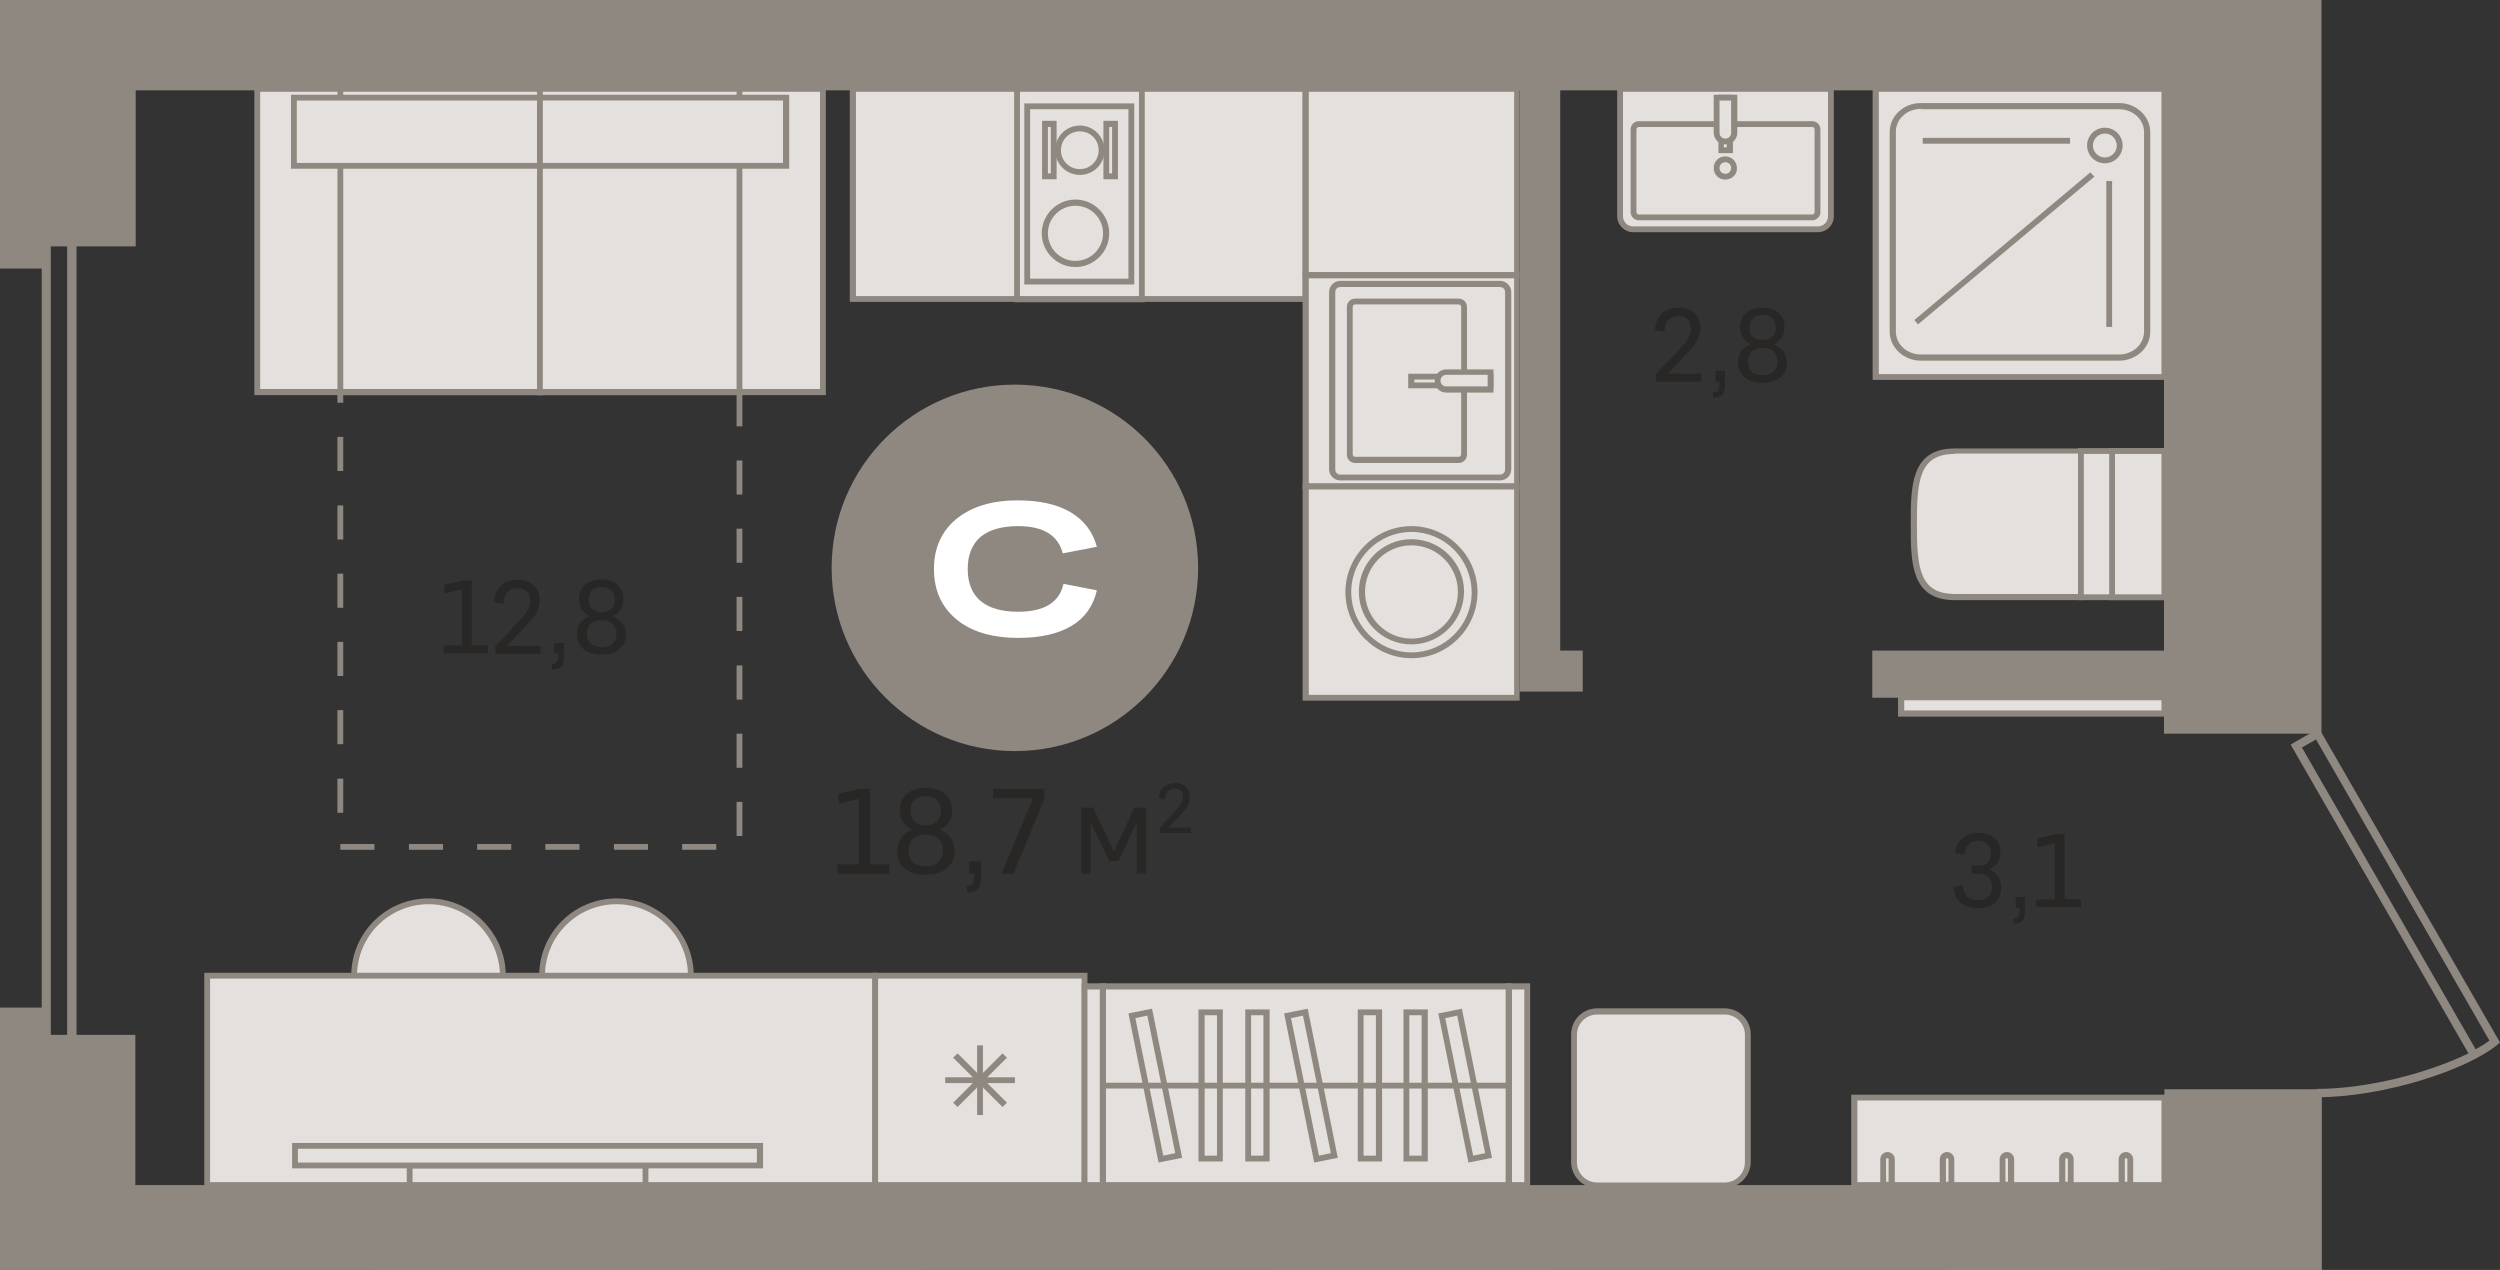 <?xml version="1.0" encoding="utf-8"?>
<!-- Generator: Adobe Illustrator 24.1.2, SVG Export Plug-In . SVG Version: 6.00 Build 0)  -->
<svg version="1.1" id="Слой_1" xmlns="http://www.w3.org/2000/svg" xmlns:xlink="http://www.w3.org/1999/xlink" x="0px" y="0px"
	 viewBox="0 0 689 350" style="enable-background:new 0 0 689 350;" xml:space="preserve">
<rect x="0" y="0" width="689" height="350" fill="#333333" stroke="none"/>
<g>
	<rect x="36.5" style="fill-rule:evenodd;clip-rule:evenodd;fill:#8F8880;" width="199" height="0.8"/>
	<rect y="0" style="fill-rule:evenodd;clip-rule:evenodd;fill:#FF3C00;" width="0.5" height="2.4"/>
	<path style="fill-rule:evenodd;clip-rule:evenodd;fill:#8F8880;" d="M14,307.4h4.5V54.2H14V307.4L14,307.4z M19.8,309.9h-7
		c-0.7,0-1.3-0.6-1.3-1.3V52.9c0-0.7,0.6-1.3,1.3-1.3h7c0.7,0,1.3,0.6,1.3,1.3v255.8C21,309.4,20.5,309.9,19.8,309.9z"/>
	<polygon style="fill-rule:evenodd;clip-rule:evenodd;fill:#8F8880;" points="0,14.7 4.5,14.7 4.5,1.5 0,1.5 0,0 6.8,0 6.8,16.9 
		0,16.9 	"/>
	
		<ellipse transform="matrix(0.707 -0.707 0.707 0.707 -140.346 198.906)" style="fill-rule:evenodd;clip-rule:evenodd;fill:#E3E0DD;" cx="169.9" cy="268.9" rx="20.5" ry="20.5"/>
	<path style="fill-rule:evenodd;clip-rule:evenodd;fill:#8F8880;" d="M169.9,249.2c-10.8,0-19.7,8.8-19.7,19.7
		c0,10.8,8.8,19.7,19.7,19.7c10.8,0,19.7-8.8,19.7-19.7C189.6,258,180.8,249.2,169.9,249.2L169.9,249.2z M169.9,290.2
		c-11.7,0-21.3-9.5-21.3-21.3s9.6-21.3,21.3-21.3c11.7,0,21.3,9.6,21.3,21.3S181.7,290.2,169.9,290.2z"/>
	<path style="fill-rule:evenodd;clip-rule:evenodd;fill:#E3E0DD;" d="M118.1,289.3c11.3,0,20.5-9.2,20.5-20.5
		c0-11.3-9.2-20.5-20.5-20.5c-11.3,0-20.5,9.2-20.5,20.5C97.6,280.2,106.8,289.3,118.1,289.3z"/>
	<path style="fill-rule:evenodd;clip-rule:evenodd;fill:#8F8880;" d="M118.1,249.2c-10.8,0-19.7,8.8-19.7,19.7
		c0,10.8,8.8,19.7,19.7,19.7c10.8,0,19.7-8.8,19.7-19.7C137.7,258,128.9,249.2,118.1,249.2L118.1,249.2z M118.1,290.2
		c-11.7,0-21.3-9.5-21.3-21.3s9.6-21.3,21.3-21.3s21.3,9.6,21.3,21.3S129.8,290.2,118.1,290.2z"/>
	<rect x="57.1" y="268.9" style="fill-rule:evenodd;clip-rule:evenodd;fill:#E3E0DD;" width="184.1" height="57.7"/>
	<path style="fill-rule:evenodd;clip-rule:evenodd;fill:#8F8880;" d="M57.9,325.8h182.5v-56.1H57.9V325.8L57.9,325.8z M242,327.4
		H56.3v-59.3H242V327.4z"/>
	<rect x="101.6" y="349.2" style="fill-rule:evenodd;clip-rule:evenodd;fill:#8F8880;" width="153.5" height="0.8"/>
	<rect x="112.9" y="321.2" style="fill-rule:evenodd;clip-rule:evenodd;fill:#E3E0DD;" width="65" height="5.4"/>
	<path style="fill-rule:evenodd;clip-rule:evenodd;fill:#8F8880;" d="M113.7,325.8h63.4V322h-63.4V325.8L113.7,325.8z M178.7,327.4
		h-66.6v-7h66.6V327.4z"/>
	<rect x="81.3" y="315.8" style="fill-rule:evenodd;clip-rule:evenodd;fill:#E3E0DD;" width="128.1" height="5.4"/>
	<path style="fill-rule:evenodd;clip-rule:evenodd;fill:#8F8880;" d="M82.1,320.4h126.5v-3.8H82.1V320.4L82.1,320.4z M210.3,322
		H80.5v-7h129.8V322z"/>
	<path style="fill-rule:evenodd;clip-rule:evenodd;fill:#E3E0DD;" d="M440.2,278.8h35.1c3.5,0,6.4,2.9,6.4,6.4v35.1
		c0,3.5-2.9,6.4-6.4,6.4h-35.1c-3.5,0-6.4-2.9-6.4-6.4v-35.1C433.8,281.6,436.7,278.8,440.2,278.8z"/>
	<path style="fill-rule:evenodd;clip-rule:evenodd;fill:#8F8880;" d="M440.2,279.6c-3.1,0-5.6,2.5-5.6,5.6v35.1
		c0,3.1,2.5,5.6,5.6,5.6h35.1c3.1,0,5.6-2.5,5.6-5.6v-35.1c0-3.1-2.5-5.6-5.6-5.6H440.2L440.2,279.6z M475.3,327.4h-35.1
		c-4,0-7.2-3.2-7.2-7.2v-35.1c0-4,3.2-7.2,7.2-7.2h35.1c4,0,7.2,3.2,7.2,7.2v35.1C482.5,324.2,479.2,327.4,475.3,327.4z"/>
	<rect x="536.6" y="348.6" style="fill-rule:evenodd;clip-rule:evenodd;fill:#E3E0DD;" width="59.4" height="1.4"/>
	<polygon style="fill-rule:evenodd;clip-rule:evenodd;fill:#8F8880;" points="595.1,350 595.1,349.4 537.4,349.4 537.4,350 
		535.8,350 535.8,347.8 596.7,347.8 596.7,350 	"/>
	<rect x="235.1" y="24.5" style="fill-rule:evenodd;clip-rule:evenodd;fill:#E3E0DD;" width="124.8" height="57.9"/>
	<path style="fill-rule:evenodd;clip-rule:evenodd;fill:#8F8880;" d="M235.9,81.6H359V25.3H235.9V81.6L235.9,81.6z M360.7,83.2
		H234.2V23.7h126.4V83.2z"/>
	<rect x="524" y="192.3" style="fill-rule:evenodd;clip-rule:evenodd;fill:#E3E0DD;" width="72.5" height="4.4"/>
	<path style="fill-rule:evenodd;clip-rule:evenodd;fill:#8F8880;" d="M524.8,195.8h70.9v-2.8h-70.9V195.8L524.8,195.8z M597.3,197.5
		h-74.2v-6h74.2V197.5z"/>
	<rect x="280.3" y="24.5" style="fill-rule:evenodd;clip-rule:evenodd;fill:#E3E0DD;" width="34.4" height="57.9"/>
	<path style="fill-rule:evenodd;clip-rule:evenodd;fill:#8F8880;" d="M281.1,81.6h32.8V25.3h-32.8V81.6L281.1,81.6z M315.5,83.3h-36
		V23.7h36V83.3z"/>
	<rect x="283.1" y="29.3" style="fill-rule:evenodd;clip-rule:evenodd;fill:#E3E0DD;" width="28.7" height="48.3"/>
	<path style="fill-rule:evenodd;clip-rule:evenodd;fill:#8F8880;" d="M283.9,76.8H311V30.1h-27.1V76.8L283.9,76.8z M312.6,78.4
		h-30.3V28.5h30.3V78.4z"/>
	<path style="fill-rule:evenodd;clip-rule:evenodd;fill:#E3E0DD;" d="M287.9,64.3c0-4.7,3.8-8.4,8.4-8.4c4.7,0,8.5,3.8,8.5,8.4
		c0,4.7-3.8,8.5-8.5,8.5C291.7,72.8,287.9,69,287.9,64.3z"/>
	<path style="fill-rule:evenodd;clip-rule:evenodd;fill:#8F8880;" d="M296.4,56.7c-4.2,0-7.6,3.4-7.6,7.6c0,4.2,3.4,7.6,7.6,7.6
		c4.2,0,7.6-3.4,7.6-7.6C304,60.1,300.6,56.7,296.4,56.7L296.4,56.7z M296.4,73.6c-5.1,0-9.3-4.2-9.3-9.3c0-5.1,4.2-9.3,9.3-9.3
		c5.1,0,9.3,4.2,9.3,9.3C305.7,69.4,301.5,73.6,296.4,73.6z"/>
	<path style="fill-rule:evenodd;clip-rule:evenodd;fill:#E3E0DD;" d="M291.6,41.4c0-3.3,2.7-6,6-6c3.3,0,6,2.7,6,6c0,3.3-2.7,6-6,6
		C294.3,47.4,291.6,44.7,291.6,41.4z"/>
	<path style="fill-rule:evenodd;clip-rule:evenodd;fill:#8F8880;" d="M297.6,36.2c-2.9,0-5.2,2.3-5.2,5.2c0,2.9,2.3,5.2,5.2,5.2
		c2.9,0,5.2-2.3,5.2-5.2C302.8,38.5,300.5,36.2,297.6,36.2L297.6,36.2z M297.6,48.2c-3.8,0-6.8-3.1-6.8-6.8c0-3.8,3.1-6.8,6.8-6.8
		c3.8,0,6.8,3.1,6.8,6.8C304.4,45.2,301.4,48.2,297.6,48.2z"/>
	<rect x="304.8" y="34.2" style="fill-rule:evenodd;clip-rule:evenodd;fill:#E3E0DD;" width="2.4" height="14.5"/>
	<path style="fill-rule:evenodd;clip-rule:evenodd;fill:#8F8880;" d="M305.7,47.8h0.8V35h-0.8V47.8L305.7,47.8z M308.1,49.4h-4V33.3
		h4V49.4z"/>
	<rect x="287.9" y="34.2" style="fill-rule:evenodd;clip-rule:evenodd;fill:#E3E0DD;" width="2.4" height="14.5"/>
	<path style="fill-rule:evenodd;clip-rule:evenodd;fill:#8F8880;" d="M288.8,47.8h0.8V35h-0.8V47.8L288.8,47.8z M291.2,49.4h-4V33.3
		h4V49.4z"/>
	<rect x="359.9" y="24.5" style="fill-rule:evenodd;clip-rule:evenodd;fill:#E3E0DD;" width="58.2" height="51.4"/>
	<path style="fill-rule:evenodd;clip-rule:evenodd;fill:#8F8880;" d="M360.7,75h56.6V25.3h-56.6V75L360.7,75z M418.9,76.7H359v-53
		h59.8V76.7z"/>
	<rect x="359.9" y="75.8" style="fill-rule:evenodd;clip-rule:evenodd;fill:#E3E0DD;" width="58.2" height="58.2"/>
	<path style="fill-rule:evenodd;clip-rule:evenodd;fill:#8F8880;" d="M360.7,133.2h56.6V76.7h-56.6V133.2L360.7,133.2z M418.9,134.9
		H359V75h59.8V134.9z"/>
	<path style="fill-rule:evenodd;clip-rule:evenodd;fill:#E3E0DD;" d="M367.1,129.4V80.5c0-1.2,1-2.2,2.2-2.2h44c1.2,0,2.2,1,2.2,2.2
		v48.9c0,1.2-1,2.2-2.2,2.2h-44C368.1,131.6,367.1,130.6,367.1,129.4z"/>
	<path style="fill-rule:evenodd;clip-rule:evenodd;fill:#8F8880;" d="M369.4,79.1c-0.8,0-1.4,0.6-1.4,1.4v48.9
		c0,0.8,0.6,1.4,1.4,1.4h44c0.8,0,1.4-0.6,1.4-1.4V80.5c0-0.8-0.6-1.4-1.4-1.4H369.4L369.4,79.1z M413.4,132.4h-44
		c-1.7,0-3.1-1.4-3.1-3V80.5c0-1.7,1.4-3.1,3.1-3.1h44c1.7,0,3.1,1.4,3.1,3.1v48.9C416.5,131.1,415.1,132.4,413.4,132.4z"/>
	<path style="fill-rule:evenodd;clip-rule:evenodd;fill:#E3E0DD;" d="M403.5,125.3V84.6c0-0.8-0.7-1.5-1.5-1.5h-28.5
		c-0.8,0-1.5,0.7-1.5,1.5v40.6c0,0.8,0.7,1.5,1.5,1.5H402C402.8,126.8,403.5,126.1,403.5,125.3z"/>
	<path style="fill-rule:evenodd;clip-rule:evenodd;fill:#8F8880;" d="M373.5,83.9c-0.4,0-0.7,0.3-0.7,0.7v40.6
		c0,0.4,0.3,0.7,0.7,0.7H402c0.4,0,0.7-0.3,0.7-0.7V84.6c0-0.4-0.3-0.7-0.7-0.7H373.5L373.5,83.9z M402,127.6h-28.5
		c-1.3,0-2.3-1-2.3-2.3V84.6c0-1.3,1-2.3,2.3-2.3H402c1.3,0,2.3,1,2.3,2.3v40.6C404.3,126.6,403.3,127.6,402,127.6z"/>
	<rect x="389" y="103.7" style="fill-rule:evenodd;clip-rule:evenodd;fill:#E3E0DD;" width="21.8" height="2.4"/>
	<path style="fill-rule:evenodd;clip-rule:evenodd;fill:#8F8880;" d="M389.8,105.4H410v-0.8h-20.2V105.4L389.8,105.4z M411.6,107
		h-23.5v-4h23.5V107z"/>
	<path style="fill-rule:evenodd;clip-rule:evenodd;fill:#E3E0DD;" d="M396.2,105L396.2,105c0-1.4,1.1-2.5,2.4-2.5h12.2v4.9h-12.2
		C397.3,107.4,396.2,106.3,396.2,105z"/>
	<path style="fill-rule:evenodd;clip-rule:evenodd;fill:#8F8880;" d="M398.6,103.3c-0.9,0-1.6,0.7-1.6,1.6v0c0,0.9,0.7,1.6,1.6,1.6
		H410v-3.2H398.6L398.6,103.3z M411.6,108.2h-13c-1.8,0-3.2-1.4-3.2-3.2v0c0-1.8,1.4-3.2,3.2-3.2h13V108.2z"/>
	<rect x="241.2" y="268.9" style="fill-rule:evenodd;clip-rule:evenodd;fill:#E3E0DD;" width="57.7" height="57.7"/>
	<path style="fill-rule:evenodd;clip-rule:evenodd;fill:#8F8880;" d="M242,325.8h56.1v-56.1H242V325.8L242,325.8z M299.7,327.4
		h-59.3v-59.3h59.3V327.4z"/>
	<rect x="260.5" y="296.9" style="fill-rule:evenodd;clip-rule:evenodd;fill:#8F8880;" width="19.2" height="1.6"/>
	<rect x="269.3" y="288.1" style="fill-rule:evenodd;clip-rule:evenodd;fill:#8F8880;" width="1.6" height="19.2"/>
	<polygon style="fill-rule:evenodd;clip-rule:evenodd;fill:#8F8880;" points="276.3,305.1 262.7,291.5 263.9,290.3 277.5,303.9 	"/>
	<polygon style="fill-rule:evenodd;clip-rule:evenodd;fill:#8F8880;" points="263.9,305.1 262.7,303.9 276.3,290.3 277.5,291.5 	"/>
	<rect x="350.2" y="349.2" style="fill-rule:evenodd;clip-rule:evenodd;fill:#8F8880;" width="77.6" height="0.8"/>
	<rect x="70.9" y="24.5" style="fill-rule:evenodd;clip-rule:evenodd;fill:#E3E0DD;" width="78" height="83.6"/>
	<path style="fill-rule:evenodd;clip-rule:evenodd;fill:#8F8880;" d="M71.7,107.2H148V25.3H71.7V107.2L71.7,107.2z M149.6,108.9
		H70.1V23.7h79.6V108.9z"/>
	<rect x="148.8" y="24.5" style="fill-rule:evenodd;clip-rule:evenodd;fill:#E3E0DD;" width="78" height="83.6"/>
	<path style="fill-rule:evenodd;clip-rule:evenodd;fill:#8F8880;" d="M149.6,107.2H226V25.3h-76.3V107.2L149.6,107.2z M227.6,108.9
		H148V23.7h79.6V108.9z"/>
	<rect x="93.8" y="24.5" style="fill-rule:evenodd;clip-rule:evenodd;fill:#E3E0DD;" width="55" height="83.6"/>
	<path style="fill-rule:evenodd;clip-rule:evenodd;fill:#8F8880;" d="M94.6,107.2H148V25.3H94.6V107.2L94.6,107.2z M149.6,108.9H93
		V23.7h56.6V108.9z"/>
	<rect x="148.8" y="24.5" style="fill-rule:evenodd;clip-rule:evenodd;fill:#E3E0DD;" width="55" height="83.6"/>
	<path style="fill-rule:evenodd;clip-rule:evenodd;fill:#8F8880;" d="M149.6,107.2H203V25.3h-53.4V107.2L149.6,107.2z M204.7,108.9
		H148V23.7h56.6V108.9z"/>
	<rect x="81" y="26.9" style="fill-rule:evenodd;clip-rule:evenodd;fill:#E3E0DD;" width="67.8" height="18.8"/>
	<path style="fill-rule:evenodd;clip-rule:evenodd;fill:#8F8880;" d="M81.8,44.9H148V27.7H81.8V44.9L81.8,44.9z M149.6,46.5H80.2
		V26.1h69.5V46.5z"/>
	<rect x="148.8" y="26.9" style="fill-rule:evenodd;clip-rule:evenodd;fill:#E3E0DD;" width="67.8" height="18.8"/>
	<path style="fill-rule:evenodd;clip-rule:evenodd;fill:#8F8880;" d="M149.6,44.9h66.2V27.7h-66.2V44.9L149.6,44.9z M217.5,46.5H148
		V26.1h69.5V46.5z"/>
	<path style="fill-rule:evenodd;clip-rule:evenodd;fill:#8F8880;" d="M94.6,111H93V108h1.6V111L94.6,111z M204.7,117.5H203V108h1.6
		V117.5L204.7,117.5z M94.6,129.8H93v-9.4h1.6V129.8L94.6,129.8z M204.7,136.3H203v-9.4h1.6V136.3L204.7,136.3z M94.6,148.7H93v-9.4
		h1.6V148.7L94.6,148.7z M204.7,155.1H203v-9.4h1.6V155.1L204.7,155.1z M94.6,167.5H93v-9.4h1.6V167.5L94.6,167.5z M204.7,173.9H203
		v-9.4h1.6V173.9L204.7,173.9z M94.6,186.3H93v-9.4h1.6V186.3L94.6,186.3z M204.7,192.8H203v-9.4h1.6V192.8L204.7,192.8z
		 M94.6,205.1H93v-9.4h1.6V205.1L94.6,205.1z M204.7,211.6H203v-9.4h1.6V211.6L204.7,211.6z M94.6,224H93v-9.4h1.6V224L94.6,224z
		 M204.7,230.4H203V221h1.6V230.4L204.7,230.4z M103.2,234.2h-9.4v-1.6h9.4V234.2L103.2,234.2z M122.1,234.2h-9.4v-1.6h9.4V234.2
		L122.1,234.2z M140.9,234.2h-9.4v-1.6h9.4V234.2L140.9,234.2z M159.7,234.2h-9.4v-1.6h9.4V234.2L159.7,234.2z M178.6,234.2h-9.4
		v-1.6h9.4V234.2L178.6,234.2z M197.4,234.2H188v-1.6h9.4V234.2z"/>
	<rect x="517" y="24.5" style="fill-rule:evenodd;clip-rule:evenodd;fill:#E3E0DD;" width="79.5" height="79.4"/>
	<path style="fill-rule:evenodd;clip-rule:evenodd;fill:#8F8880;" d="M517.8,103.1h77.9V25.3h-77.9V103.1L517.8,103.1z M597.3,104.7
		h-81.2v-81h81.2V104.7z"/>
	<path style="fill-rule:evenodd;clip-rule:evenodd;fill:#E3E0DD;" d="M584,29.2h-54.6c-4.3,0-7.7,3.2-7.7,7.1v55.1
		c0,3.9,3.5,7.1,7.7,7.1H584c4.3,0,7.7-3.2,7.7-7.1V36.4C591.8,32.4,588.3,29.2,584,29.2z"/>
	<path style="fill-rule:evenodd;clip-rule:evenodd;fill:#8F8880;" d="M529.4,30c-3.8,0-6.9,2.8-6.9,6.3v55.1c0,3.5,3.1,6.3,6.9,6.3
		H584c3.8,0,6.9-2.8,6.9-6.3V36.4c0-3.5-3.1-6.3-6.9-6.3H529.4L529.4,30z M584,99.4h-54.6c-4.7,0-8.6-3.6-8.6-8V36.4
		c0-4.4,3.8-8,8.6-8H584c4.7,0,8.6,3.6,8.6,8v55.1C592.6,95.8,588.8,99.4,584,99.4z"/>
	<path style="fill-rule:evenodd;clip-rule:evenodd;fill:#E3E0DD;" d="M575.9,40.1c0,2.3,1.8,4.1,4.1,4.1c2.3,0,4.1-1.8,4.1-4.1
		c0-2.3-1.8-4.1-4.1-4.1C577.8,35.9,575.9,37.8,575.9,40.1z"/>
	<path style="fill-rule:evenodd;clip-rule:evenodd;fill:#8F8880;" d="M580.1,36.8c-1.8,0-3.3,1.5-3.3,3.3c0,1.8,1.5,3.3,3.3,3.3
		c1.8,0,3.3-1.5,3.3-3.3C583.3,38.2,581.9,36.8,580.1,36.8L580.1,36.8z M580.1,45c-2.7,0-4.9-2.2-4.9-4.9c0-2.7,2.2-4.9,4.9-4.9
		c2.7,0,4.9,2.2,4.9,4.9C585,42.8,582.8,45,580.1,45z"/>
	<rect x="580.5" y="49.9" style="fill-rule:evenodd;clip-rule:evenodd;fill:#8F8880;" width="1.6" height="40.2"/>
	<rect x="529.9" y="38" style="fill-rule:evenodd;clip-rule:evenodd;fill:#8F8880;" width="40.6" height="1.6"/>
	<polygon style="fill-rule:evenodd;clip-rule:evenodd;fill:#8F8880;" points="528.6,89.4 527.6,88.2 576.1,47.5 577.2,48.7 	"/>
	<rect x="511.1" y="302.5" style="fill-rule:evenodd;clip-rule:evenodd;fill:#E3E0DD;" width="85.4" height="24.1"/>
	<path style="fill-rule:evenodd;clip-rule:evenodd;fill:#8F8880;" d="M511.9,325.8h83.8v-22.5h-83.8V325.8L511.9,325.8z
		 M597.3,327.4h-87.1v-25.7h87.1V327.4z"/>
	<path style="fill-rule:evenodd;clip-rule:evenodd;fill:#E3E0DD;" d="M519,326.6v-7.1c0-0.6,0.5-1.2,1.2-1.2c0.6,0,1.2,0.5,1.2,1.2
		v7.1H519z"/>
	<path style="fill-rule:evenodd;clip-rule:evenodd;fill:#8F8880;" d="M519.8,325.7h0.7v-6.2c0-0.4-0.7-0.4-0.7,0V325.7L519.8,325.7z
		 M522.2,327.4h-4v-7.9c0-1.1,0.9-2,2-2c1.1,0,2,0.9,2,2V327.4z"/>
	<path style="fill-rule:evenodd;clip-rule:evenodd;fill:#E3E0DD;" d="M551.9,326.6v-7.1c0-0.6,0.5-1.2,1.2-1.2
		c0.6,0,1.2,0.5,1.2,1.2v7.1H551.9z"/>
	<path style="fill-rule:evenodd;clip-rule:evenodd;fill:#8F8880;" d="M552.7,325.7h0.7v-6.2c0-0.4-0.7-0.4-0.7,0V325.7L552.7,325.7z
		 M555.1,327.4h-4v-7.9c0-1.1,0.9-2,2-2s2,0.9,2,2V327.4z"/>
	<path style="fill-rule:evenodd;clip-rule:evenodd;fill:#E3E0DD;" d="M535.5,326.6v-7.1c0-0.6,0.5-1.2,1.2-1.2
		c0.6,0,1.2,0.5,1.2,1.2v7.1H535.5z"/>
	<path style="fill-rule:evenodd;clip-rule:evenodd;fill:#8F8880;" d="M536.3,325.7h0.7v-6.2c0-0.4-0.7-0.4-0.7,0V325.7L536.3,325.7z
		 M538.6,327.4h-4v-7.9c0-1.1,0.9-2,2-2c1.1,0,2,0.9,2,2V327.4z"/>
	<path style="fill-rule:evenodd;clip-rule:evenodd;fill:#E3E0DD;" d="M568.4,326.6v-7.1c0-0.6,0.5-1.2,1.2-1.2
		c0.6,0,1.2,0.5,1.2,1.2v7.1H568.4z"/>
	<path style="fill-rule:evenodd;clip-rule:evenodd;fill:#8F8880;" d="M569.2,325.7h0.7v-6.2c0-0.4-0.7-0.4-0.7,0V325.7L569.2,325.7z
		 M571.5,327.4h-4v-7.9c0-1.1,0.9-2,2-2c1.1,0,2,0.9,2,2V327.4z"/>
	<path style="fill-rule:evenodd;clip-rule:evenodd;fill:#E3E0DD;" d="M584.8,326.6v-7.1c0-0.6,0.5-1.2,1.2-1.2
		c0.6,0,1.2,0.5,1.2,1.2v7.1H584.8z"/>
	<path style="fill-rule:evenodd;clip-rule:evenodd;fill:#8F8880;" d="M585.6,325.7h0.7v-6.2c0-0.4-0.7-0.4-0.7,0V325.7L585.6,325.7z
		 M587.9,327.4h-4v-7.9c0-1.1,0.9-2,2-2c1.1,0,2,0.9,2,2V327.4z"/>
	<rect x="304" y="271.8" style="fill-rule:evenodd;clip-rule:evenodd;fill:#E3E0DD;" width="111.9" height="54.8"/>
	<path style="fill-rule:evenodd;clip-rule:evenodd;fill:#8F8880;" d="M304.8,325.8H415v-53.1H304.8V325.8L304.8,325.8z M416.7,327.4
		H303.1V271h113.5V327.4z"/>
	<rect x="415.9" y="271.8" style="fill-rule:evenodd;clip-rule:evenodd;fill:#E3E0DD;" width="5" height="54.8"/>
	<path style="fill-rule:evenodd;clip-rule:evenodd;fill:#8F8880;" d="M416.7,325.8h3.4v-53.1h-3.4V325.8L416.7,325.8z M421.7,327.4
		H415V271h6.7V327.4z"/>
	<rect x="298.9" y="271.8" style="fill-rule:evenodd;clip-rule:evenodd;fill:#E3E0DD;" width="5" height="54.8"/>
	<path style="fill-rule:evenodd;clip-rule:evenodd;fill:#8F8880;" d="M299.7,325.8h3.4v-53.1h-3.4V325.8L299.7,325.8z M304.8,327.4
		h-6.7V271h6.7V327.4z"/>
	<rect x="375" y="279" style="fill-rule:evenodd;clip-rule:evenodd;fill:#E3E0DD;" width="5" height="40.3"/>
	<path style="fill-rule:evenodd;clip-rule:evenodd;fill:#8F8880;" d="M375.8,318.5h3.4v-38.7h-3.4V318.5L375.8,318.5z M380.9,320.1
		h-6.7v-41.9h6.7V320.1z"/>
	<rect x="387.6" y="279" style="fill-rule:evenodd;clip-rule:evenodd;fill:#E3E0DD;" width="5" height="40.3"/>
	<path style="fill-rule:evenodd;clip-rule:evenodd;fill:#8F8880;" d="M388.4,318.5h3.4v-38.7h-3.4V318.5L388.4,318.5z M393.5,320.1
		h-6.7v-41.9h6.7V320.1z"/>
	<rect x="344" y="279" style="fill-rule:evenodd;clip-rule:evenodd;fill:#E3E0DD;" width="5" height="40.3"/>
	<path style="fill-rule:evenodd;clip-rule:evenodd;fill:#8F8880;" d="M344.8,318.5h3.4v-38.7h-3.4V318.5L344.8,318.5z M349.9,320.1
		h-6.7v-41.9h6.7V320.1z"/>
	<rect x="331.2" y="279" style="fill-rule:evenodd;clip-rule:evenodd;fill:#E3E0DD;" width="5" height="40.3"/>
	<path style="fill-rule:evenodd;clip-rule:evenodd;fill:#8F8880;" d="M332,318.5h3.4v-38.7H332V318.5L332,318.5z M337,320.1h-6.7
		v-41.9h6.7V320.1z"/>
	
		<rect x="358.8" y="279" transform="matrix(0.98 -0.198 0.198 0.98 -52.07 77.442)" style="fill-rule:evenodd;clip-rule:evenodd;fill:#E3E0DD;" width="5" height="40.3"/>
	<path style="fill-rule:evenodd;clip-rule:evenodd;fill:#8F8880;" d="M355.8,280.6l7.7,37.9l3.3-0.7l-7.7-37.9L355.8,280.6
		L355.8,280.6z M362.2,320.4l-8.3-41.1l6.5-1.3l8.3,41.1L362.2,320.4z"/>
	
		<rect x="401.3" y="279" transform="matrix(0.98 -0.198 0.198 0.98 -51.244 85.884)" style="fill-rule:evenodd;clip-rule:evenodd;fill:#E3E0DD;" width="5" height="40.3"/>
	<path style="fill-rule:evenodd;clip-rule:evenodd;fill:#8F8880;" d="M398.3,280.6l7.7,37.9l3.3-0.7l-7.7-37.9L398.3,280.6
		L398.3,280.6z M404.7,320.4l-8.3-41.1l6.5-1.3l8.3,41.1L404.7,320.4z"/>
	
		<rect x="315.9" y="279" transform="matrix(0.98 -0.198 0.198 0.98 -52.936 68.968)" style="fill-rule:evenodd;clip-rule:evenodd;fill:#E3E0DD;" width="5" height="40.3"/>
	<path style="fill-rule:evenodd;clip-rule:evenodd;fill:#8F8880;" d="M312.9,280.6l7.7,37.9l3.3-0.7l-7.7-37.9L312.9,280.6
		L312.9,280.6z M319.3,320.4l-8.3-41.1l6.5-1.3l8.3,41.1L319.3,320.4z"/>
	<rect x="304" y="298.4" style="fill-rule:evenodd;clip-rule:evenodd;fill:#8F8880;" width="111.9" height="1.6"/>
	<path style="fill-rule:evenodd;clip-rule:evenodd;fill:#E3E0DD;" d="M573.5,124.3v40.3h-34.7c-11,0-11.3-8.9-11.3-19.9v-0.4
		c0-11,0.3-19.9,11.3-19.9H573.5z"/>
	<path style="fill-rule:evenodd;clip-rule:evenodd;fill:#8F8880;" d="M538.8,125.1c-9.8,0-10.5,7.2-10.5,19.1v0.4
		c0,11.9,0.7,19.1,10.5,19.1h33.9v-38.7H538.8L538.8,125.1z M574.3,165.4h-35.6c-12.1,0-12.1-10.5-12.1-20.7v-0.4
		c0-10.2,0-20.7,12.1-20.7h35.6V165.4z"/>
	<rect x="573.5" y="124.3" style="fill-rule:evenodd;clip-rule:evenodd;fill:#E3E0DD;" width="23" height="40.3"/>
	<path style="fill-rule:evenodd;clip-rule:evenodd;fill:#8F8880;" d="M574.3,163.8h21.4v-38.7h-21.4V163.8L574.3,163.8z
		 M597.3,165.4h-24.6v-41.9h24.6V165.4z"/>
	<rect x="582.1" y="124.3" style="fill-rule:evenodd;clip-rule:evenodd;fill:#E3E0DD;" width="14.4" height="40.3"/>
	<path style="fill-rule:evenodd;clip-rule:evenodd;fill:#8F8880;" d="M582.9,163.8h12.8v-38.7h-12.8V163.8L582.9,163.8z
		 M597.3,165.4h-16v-41.9h16V165.4z"/>
	<path style="fill-rule:evenodd;clip-rule:evenodd;fill:#E3E0DD;" d="M450.1,63.2H501c2,0,3.6-1.6,3.6-3.6V24.5h-58.1v35.1
		C446.5,61.6,448.1,63.2,450.1,63.2z"/>
	<path style="fill-rule:evenodd;clip-rule:evenodd;fill:#8F8880;" d="M447.3,25.3v34.3c0,1.5,1.2,2.8,2.8,2.8H501
		c1.5,0,2.8-1.2,2.8-2.8V25.3H447.3L447.3,25.3z M501,64h-50.9c-2.4,0-4.4-2-4.4-4.4V23.7h59.7v35.9C505.4,62.1,503.4,64,501,64z"/>
	<path style="fill-rule:evenodd;clip-rule:evenodd;fill:#E3E0DD;" d="M499.5,34.2h-47.9c-0.8,0-1.4,0.7-1.4,1.5v22.7
		c0,0.8,0.6,1.5,1.4,1.5h47.9c0.8,0,1.4-0.7,1.4-1.5V35.7C500.9,34.8,500.3,34.2,499.5,34.2z"/>
	<path style="fill-rule:evenodd;clip-rule:evenodd;fill:#8F8880;" d="M451.6,35c-0.3,0-0.6,0.3-0.6,0.7v22.7c0,0.4,0.3,0.7,0.6,0.7
		h47.9c0.3,0,0.6-0.3,0.6-0.7V35.7c0-0.4-0.3-0.7-0.6-0.7H451.6L451.6,35z M499.5,60.7h-47.9c-1.2,0-2.2-1-2.2-2.3V35.7
		c0-1.3,1-2.3,2.2-2.3h47.9c1.2,0,2.2,1,2.2,2.3v22.7C501.8,59.6,500.7,60.7,499.5,60.7z"/>
	<rect x="474.3" y="26.9" style="fill-rule:evenodd;clip-rule:evenodd;fill:#E3E0DD;" width="2.4" height="14.5"/>
	<path style="fill-rule:evenodd;clip-rule:evenodd;fill:#8F8880;" d="M475.1,40.6h0.8V27.7h-0.8V40.6L475.1,40.6z M477.6,42.2h-4
		V26.1h4V42.2z"/>
	<path style="fill-rule:evenodd;clip-rule:evenodd;fill:#E3E0DD;" d="M475.6,39L475.6,39c-1.4,0-2.4-1.1-2.4-2.4v-9.7h4.8v9.7
		C478,37.9,476.9,39,475.6,39z"/>
	<path style="fill-rule:evenodd;clip-rule:evenodd;fill:#8F8880;" d="M473.9,27.7v8.9c0,0.9,0.7,1.6,1.6,1.6h0
		c0.9,0,1.6-0.7,1.6-1.6v-8.9H473.9L473.9,27.7z M475.6,39.8L475.6,39.8c-1.8,0-3.3-1.4-3.3-3.2V26.1h6.5v10.5
		C478.8,38.4,477.3,39.8,475.6,39.8z"/>
	<path style="fill-rule:evenodd;clip-rule:evenodd;fill:#E3E0DD;" d="M473.1,46.3c0,1.3,1.1,2.4,2.4,2.4c1.3,0,2.4-1.1,2.4-2.4
		c0-1.3-1.1-2.4-2.4-2.4C474.2,43.9,473.1,44.9,473.1,46.3z"/>
	<path style="fill-rule:evenodd;clip-rule:evenodd;fill:#8F8880;" d="M475.5,44.7c-0.9,0-1.6,0.7-1.6,1.6c0,0.9,0.7,1.6,1.6,1.6
		c0.9,0,1.6-0.7,1.6-1.6C477.1,45.4,476.4,44.7,475.5,44.7L475.5,44.7z M475.5,49.5c-1.8,0-3.2-1.4-3.2-3.2c0-1.8,1.4-3.2,3.2-3.2
		c1.8,0,3.2,1.5,3.2,3.2C478.8,48.1,477.3,49.5,475.5,49.5z"/>
	<rect x="359.9" y="134.1" style="fill-rule:evenodd;clip-rule:evenodd;fill:#E3E0DD;" width="58.2" height="58.2"/>
	<path style="fill-rule:evenodd;clip-rule:evenodd;fill:#8F8880;" d="M360.7,191.5h56.6v-56.6h-56.6V191.5L360.7,191.5z
		 M418.9,193.1H359v-59.8h59.8V193.1z"/>
	<path style="fill-rule:evenodd;clip-rule:evenodd;fill:#E3E0DD;" d="M406.4,163.2c0-9.6-7.8-17.4-17.4-17.4
		c-9.6,0-17.4,7.8-17.4,17.4c0,9.6,7.8,17.4,17.4,17.4C398.6,180.6,406.4,172.8,406.4,163.2z"/>
	<path style="fill-rule:evenodd;clip-rule:evenodd;fill:#8F8880;" d="M389,146.6c-9.1,0-16.6,7.4-16.6,16.6
		c0,9.1,7.4,16.6,16.6,16.6c9.1,0,16.6-7.4,16.6-16.6C405.5,154,398.1,146.6,389,146.6L389,146.6z M389,181.4
		c-10,0-18.2-8.2-18.2-18.2c0-10,8.2-18.2,18.2-18.2c10,0,18.2,8.2,18.2,18.2C407.2,173.2,399,181.4,389,181.4z"/>
	<path style="fill-rule:evenodd;clip-rule:evenodd;fill:#E3E0DD;" d="M402.6,163.2c0-7.5-6.1-13.7-13.7-13.7
		c-7.5,0-13.7,6.1-13.7,13.7c0,7.5,6.1,13.7,13.7,13.7C396.5,176.8,402.6,170.7,402.6,163.2z"/>
	<path style="fill-rule:evenodd;clip-rule:evenodd;fill:#8F8880;" d="M389,150.3c-7.1,0-12.8,5.8-12.8,12.8
		c0,7.1,5.8,12.9,12.8,12.9c7.1,0,12.8-5.8,12.8-12.9C401.8,156.1,396.1,150.3,389,150.3L389,150.3z M389,177.6
		c-8,0-14.5-6.5-14.5-14.5c0-8,6.5-14.5,14.5-14.5c8,0,14.5,6.5,14.5,14.5C403.4,171.1,396.9,177.6,389,177.6z"/>
	<path style="fill-rule:evenodd;clip-rule:evenodd;fill:#8F8880;" d="M634.4,206l47.9,83.2c1.4-0.8,2.7-1.6,3.8-2.4l-47.8-83
		L634.4,206L634.4,206z M638.5,302.4l0-2.3c14.5,0,31.5-4.7,41.8-9.8l-49-85.1l7.8-4.5l49.9,86.6l-0.7,0.6
		C680.2,294.7,657.2,302.4,638.5,302.4z"/>
	<path style="fill-rule:evenodd;clip-rule:evenodd;fill:#8F8880;" d="M330.2,156.5c0,27.9-22.6,50.5-50.5,50.5
		c-27.9,0-50.5-22.6-50.5-50.5c0-27.9,22.6-50.5,50.5-50.5C307.6,106,330.2,128.6,330.2,156.5z"/>
	<path style="fill-rule:evenodd;clip-rule:evenodd;fill:#FFFFFF;" d="M257.4,156.8c0-5.8,2.1-10.4,6.2-13.8
		c4.2-3.4,9.8-5.1,16.9-5.1c6,0,10.9,1.1,14.6,3.3c3.7,2.2,6.1,5.4,7.2,9.5l-9.4,1.8c-1.3-5-5.4-7.5-12.3-7.5c-4.5,0-8,1-10.4,3
		c-2.3,2-3.5,5-3.5,8.8c0,3.9,1.2,6.8,3.5,8.8c2.4,2,5.8,3,10.4,3c7.2,0,11.4-2.6,12.5-7.7l9.2,1.8c-1,4.3-3.3,7.6-7,9.8
		c-3.7,2.2-8.6,3.3-14.6,3.3c-7.3,0-13-1.7-17.1-5.1C259.5,167.3,257.4,162.7,257.4,156.8z"/>
	<path style="fill-rule:evenodd;clip-rule:evenodd;fill:#292725;" d="M319.7,228.1l4.4-4.8c0.7-0.8,1.2-1.4,1.5-2
		c0.3-0.6,0.4-1.1,0.4-1.7c0-0.7-0.2-1.3-0.6-1.7c-0.4-0.4-1-0.6-1.7-0.6c-0.8,0-1.4,0.3-1.9,0.8c-0.5,0.5-0.7,1.2-0.7,2.2l-1.7-0.3
		c0.1-1.4,0.5-2.4,1.3-3.1c0.8-0.7,1.8-1.1,3.1-1.1c1.3,0,2.3,0.3,3,1c0.7,0.7,1.1,1.6,1.1,2.8c0,0.6-0.1,1.1-0.2,1.6
		c-0.2,0.5-0.4,1-0.8,1.5c-0.4,0.5-0.9,1.1-1.5,1.8l-3.4,3.6h6.2v1.5h-8.5V228.1L319.7,228.1z M300.6,240.8H298v-18.2h3.3l5.7,12.1
		l5.6-12.1h3.3v18.2h-2.6v-14.2l-5,10.7h-2.6l-5.1-10.6V240.8L300.6,240.8z M287.9,220l-8.6,20.8H276l8.7-20.8h-11v-2.6h14.1V220
		L287.9,220z M267.2,237.4h3.2v4.2c0,1.6-0.3,2.8-0.9,3.4c-0.6,0.6-1.5,0.9-2.9,1l-0.2-1.8c0.8,0,1.3-0.2,1.6-0.5
		c0.3-0.3,0.4-0.9,0.4-1.8v-1.1h-1.3V237.4L267.2,237.4z M255.1,238.8c1.5,0,2.7-0.4,3.5-1.2c0.8-0.8,1.3-1.8,1.3-3.2
		c0-1.4-0.4-2.5-1.3-3.2c-0.8-0.8-2-1.2-3.5-1.2c-1.5,0-2.7,0.4-3.5,1.2c-0.8,0.8-1.2,1.8-1.2,3.2c0,1.4,0.4,2.4,1.2,3.2
		C252.4,238.4,253.6,238.8,255.1,238.8L255.1,238.8z M259.3,223.5c0-1.3-0.4-2.3-1.1-3c-0.7-0.7-1.8-1.1-3.1-1.1
		c-1.3,0-2.3,0.4-3.1,1.1c-0.7,0.7-1.1,1.7-1.1,3c0,1.2,0.4,2.2,1.1,2.9c0.7,0.7,1.8,1.1,3.1,1.1c1.3,0,2.3-0.4,3.1-1.1
		C258.9,225.7,259.3,224.7,259.3,223.5L259.3,223.5z M255.1,241.1c-2.5,0-4.5-0.6-5.8-1.8c-1.4-1.2-2-2.8-2-4.8
		c0-1.4,0.4-2.6,1.1-3.6c0.7-1,1.8-1.8,3.1-2.2c-1.1-0.5-2-1.2-2.6-2.1c-0.6-0.9-0.9-2.1-0.9-3.3c0-1.9,0.6-3.4,1.9-4.5
		c1.3-1.1,3-1.7,5.3-1.7c2.2,0,4,0.6,5.3,1.7c1.3,1.1,1.9,2.6,1.9,4.5c0,1.3-0.3,2.4-0.9,3.3c-0.6,0.9-1.5,1.6-2.6,2.1
		c1.3,0.5,2.3,1.2,3.1,2.2c0.7,1,1.1,2.2,1.1,3.6c0,2-0.7,3.6-2.1,4.8C259.5,240.5,257.6,241.1,255.1,241.1L255.1,241.1z
		 M230.8,240.8v-2.6h5.9v-18l-5.6,1.3v-2.7l5.8-1.4h2.9v20.8h5.3v2.6H230.8z"/>
	<rect x="430.1" style="fill-rule:evenodd;clip-rule:evenodd;fill:#8F8880;" width="166.4" height="0.8"/>
	<rect x="361.8" style="fill-rule:evenodd;clip-rule:evenodd;fill:#8F8880;" width="70.8" height="0.8"/>
	<path style="fill-rule:evenodd;clip-rule:evenodd;fill:#8F8880;" d="M0,0h37.3h23h89.5h200.5h13.5h231.7h44.3v4.8v48.4v82v67h-43.4
		v-9.9h-80.4V181v-1.7h80.4V53.2V24.9H430v154.4h6.2v11.3H430h-6.2h-5V24.9H149.9H60.4h-23v43H12.8V74H0V0L0,0z M639.9,350h-43.4
		H37.3H0v-20.7v-6.8v-44.8h12.8v7.5h24.5v37.3v4.1h559.2v-26.4h43.4v27.2v9.8v8.5V350z"/>
	<path style="fill-rule:evenodd;clip-rule:evenodd;fill:#282726;" d="M165.8,178.4c1.3,0,2.3-0.3,3-1c0.7-0.7,1.1-1.6,1.1-2.7
		c0-1.2-0.4-2.1-1.1-2.8c-0.7-0.7-1.7-1-3-1c-1.3,0-2.3,0.3-3,1c-0.7,0.7-1.1,1.6-1.1,2.8c0,1.2,0.4,2.1,1.1,2.7
		C163.6,178.1,164.6,178.4,165.8,178.4L165.8,178.4z M169.5,165.3c0-1.1-0.3-2-1-2.6c-0.6-0.6-1.5-0.9-2.7-0.9c-1.1,0-2,0.3-2.6,0.9
		c-0.6,0.6-1,1.5-1,2.6c0,1.1,0.3,1.9,1,2.5c0.6,0.6,1.5,0.9,2.6,0.9c1.1,0,2-0.3,2.7-0.9C169.1,167.2,169.5,166.3,169.5,165.3
		L169.5,165.3z M165.8,180.4c-2.2,0-3.8-0.5-5-1.5c-1.2-1-1.8-2.4-1.8-4.1c0-1.2,0.3-2.2,0.9-3.1c0.6-0.9,1.5-1.5,2.7-1.9
		c-1-0.4-1.7-1-2.2-1.8c-0.5-0.8-0.8-1.8-0.8-2.9c0-1.6,0.5-2.9,1.6-3.9c1.1-1,2.6-1.5,4.5-1.5c1.9,0,3.4,0.5,4.5,1.5
		c1.1,1,1.6,2.3,1.6,3.9c0,1.1-0.3,2.1-0.8,2.9c-0.5,0.8-1.3,1.4-2.2,1.8c1.1,0.4,2,1,2.7,1.9c0.6,0.9,1,1.9,1,3.1
		c0,1.7-0.6,3.1-1.8,4.1C169.7,179.9,168,180.4,165.8,180.4L165.8,180.4z M152.6,177.2h2.8v3.6c0,1.4-0.2,2.4-0.7,2.9
		c-0.5,0.5-1.3,0.8-2.5,0.8L152,183c0.7,0,1.1-0.1,1.4-0.4c0.2-0.3,0.4-0.8,0.4-1.6v-0.9h-1.1V177.2L152.6,177.2z M136.7,177.9
		l6.6-7c1.1-1.1,1.8-2.1,2.2-2.9c0.4-0.8,0.6-1.7,0.6-2.5c0-1.1-0.3-1.9-0.9-2.5c-0.6-0.6-1.4-0.9-2.5-0.9c-1.2,0-2.1,0.4-2.8,1.1
		c-0.7,0.7-1,1.8-1.1,3.2l-2.6-0.4c0.1-2,0.8-3.5,1.9-4.6c1.1-1.1,2.7-1.6,4.6-1.6c1.9,0,3.3,0.5,4.4,1.5c1.1,1,1.6,2.3,1.6,4.1
		c0,0.8-0.1,1.6-0.4,2.4c-0.2,0.7-0.6,1.5-1.2,2.2c-0.6,0.8-1.3,1.6-2.3,2.6l-5,5.4h9.2v2.2h-12.5V177.9L136.7,177.9z M122.2,180.1
		v-2.2h5.1v-15.5l-4.8,1.2v-2.4l5-1.2h2.5v17.9h4.5v2.2H122.2z"/>
	<path style="fill-rule:evenodd;clip-rule:evenodd;fill:#282726;" d="M561.2,250.1v-2.2h5.1v-15.5l-4.8,1.1v-2.4l5-1.2h2.5v17.9h4.5
		v2.2H561.2L561.2,250.1z M555.3,247.2h2.8v3.7c0,1.4-0.2,2.4-0.7,2.9c-0.5,0.5-1.3,0.8-2.5,0.8l-0.1-1.5c0.7,0,1.1-0.1,1.4-0.4
		c0.2-0.3,0.4-0.8,0.4-1.6v-0.9h-1.1V247.2L555.3,247.2z M551.5,244.6c0,1.8-0.6,3.2-1.7,4.2c-1.2,1-2.7,1.5-4.6,1.5
		c-1.9,0-3.5-0.5-4.7-1.4c-1.2-0.9-1.9-2.4-2.1-4.4l2.5-0.5c0.3,2.7,1.7,4.1,4.3,4.1c1.2,0,2.1-0.3,2.8-1c0.7-0.7,1-1.6,1-2.7
		c0-1.1-0.3-2-0.9-2.7c-0.6-0.6-1.5-0.9-2.7-0.9h-2v-2.2h2c1,0,1.8-0.3,2.4-0.9c0.6-0.6,0.9-1.5,0.9-2.6c0-1.1-0.3-1.9-0.9-2.5
		c-0.6-0.6-1.5-0.9-2.6-0.9c-1.1,0-1.9,0.3-2.6,1c-0.7,0.7-1.1,1.6-1.3,2.9l-2.5-0.5c0.2-1.8,0.9-3.1,2.1-4.1c1.1-1,2.6-1.5,4.4-1.5
		c1.8,0,3.3,0.5,4.4,1.4c1.1,0.9,1.6,2.2,1.6,3.8c0,1.2-0.3,2.2-0.8,3c-0.5,0.8-1.3,1.4-2.3,1.8
		C550.3,240.4,551.5,242.1,551.5,244.6z"/>
	<path style="fill-rule:evenodd;clip-rule:evenodd;fill:#282726;" d="M485.8,103.4c1.3,0,2.3-0.3,3-1c0.7-0.7,1.1-1.6,1.1-2.7
		c0-1.2-0.4-2.1-1.1-2.8c-0.7-0.7-1.7-1-3-1c-1.3,0-2.3,0.3-3,1c-0.7,0.7-1.1,1.6-1.1,2.8c0,1.2,0.4,2.1,1.1,2.7
		C483.5,103.1,484.5,103.4,485.8,103.4L485.8,103.4z M489.4,90.3c0-1.1-0.3-2-1-2.6c-0.6-0.6-1.5-0.9-2.7-0.9c-1.1,0-2,0.3-2.6,0.9
		c-0.6,0.6-1,1.5-1,2.6c0,1.1,0.3,1.9,1,2.5c0.6,0.6,1.5,0.9,2.6,0.9c1.1,0,2-0.3,2.7-0.9C489.1,92.2,489.4,91.4,489.4,90.3
		L489.4,90.3z M485.8,105.5c-2.2,0-3.8-0.5-5-1.5c-1.2-1-1.8-2.4-1.8-4.1c0-1.2,0.3-2.2,0.9-3.1c0.6-0.9,1.5-1.5,2.7-1.9
		c-1-0.4-1.7-1-2.2-1.8c-0.5-0.8-0.8-1.8-0.8-2.9c0-1.6,0.5-2.9,1.6-3.9c1.1-1,2.6-1.5,4.5-1.5c1.9,0,3.4,0.5,4.5,1.5
		c1.1,1,1.6,2.3,1.6,3.9c0,1.1-0.3,2.1-0.8,2.9c-0.5,0.8-1.3,1.4-2.2,1.8c1.1,0.4,2,1,2.7,1.9c0.6,0.9,1,1.9,1,3.1
		c0,1.7-0.6,3.1-1.8,4.1C489.6,104.9,488,105.5,485.8,105.5L485.8,105.5z M472.6,102.2h2.8v3.7c0,1.4-0.2,2.4-0.7,2.9
		c-0.5,0.5-1.3,0.8-2.5,0.8l-0.1-1.5c0.7,0,1.1-0.1,1.4-0.4c0.2-0.3,0.4-0.8,0.4-1.6v-0.9h-1.1V102.2L472.6,102.2z M456.6,102.9
		l6.6-7c1.1-1.1,1.8-2.1,2.2-2.9c0.4-0.8,0.6-1.7,0.6-2.5c0-1.1-0.3-1.9-0.9-2.5c-0.6-0.6-1.4-0.9-2.5-0.9c-1.2,0-2.1,0.4-2.8,1.1
		c-0.7,0.7-1,1.8-1.1,3.2l-2.6-0.4c0.1-2,0.8-3.5,1.9-4.6c1.1-1.1,2.7-1.6,4.6-1.6c1.9,0,3.3,0.5,4.4,1.5c1.1,1,1.6,2.3,1.6,4.1
		c0,0.8-0.1,1.6-0.4,2.4c-0.2,0.7-0.6,1.5-1.2,2.2c-0.6,0.8-1.3,1.6-2.3,2.6l-5,5.4h9.2v2.2h-12.5V102.9z"/>
</g>
</svg>
